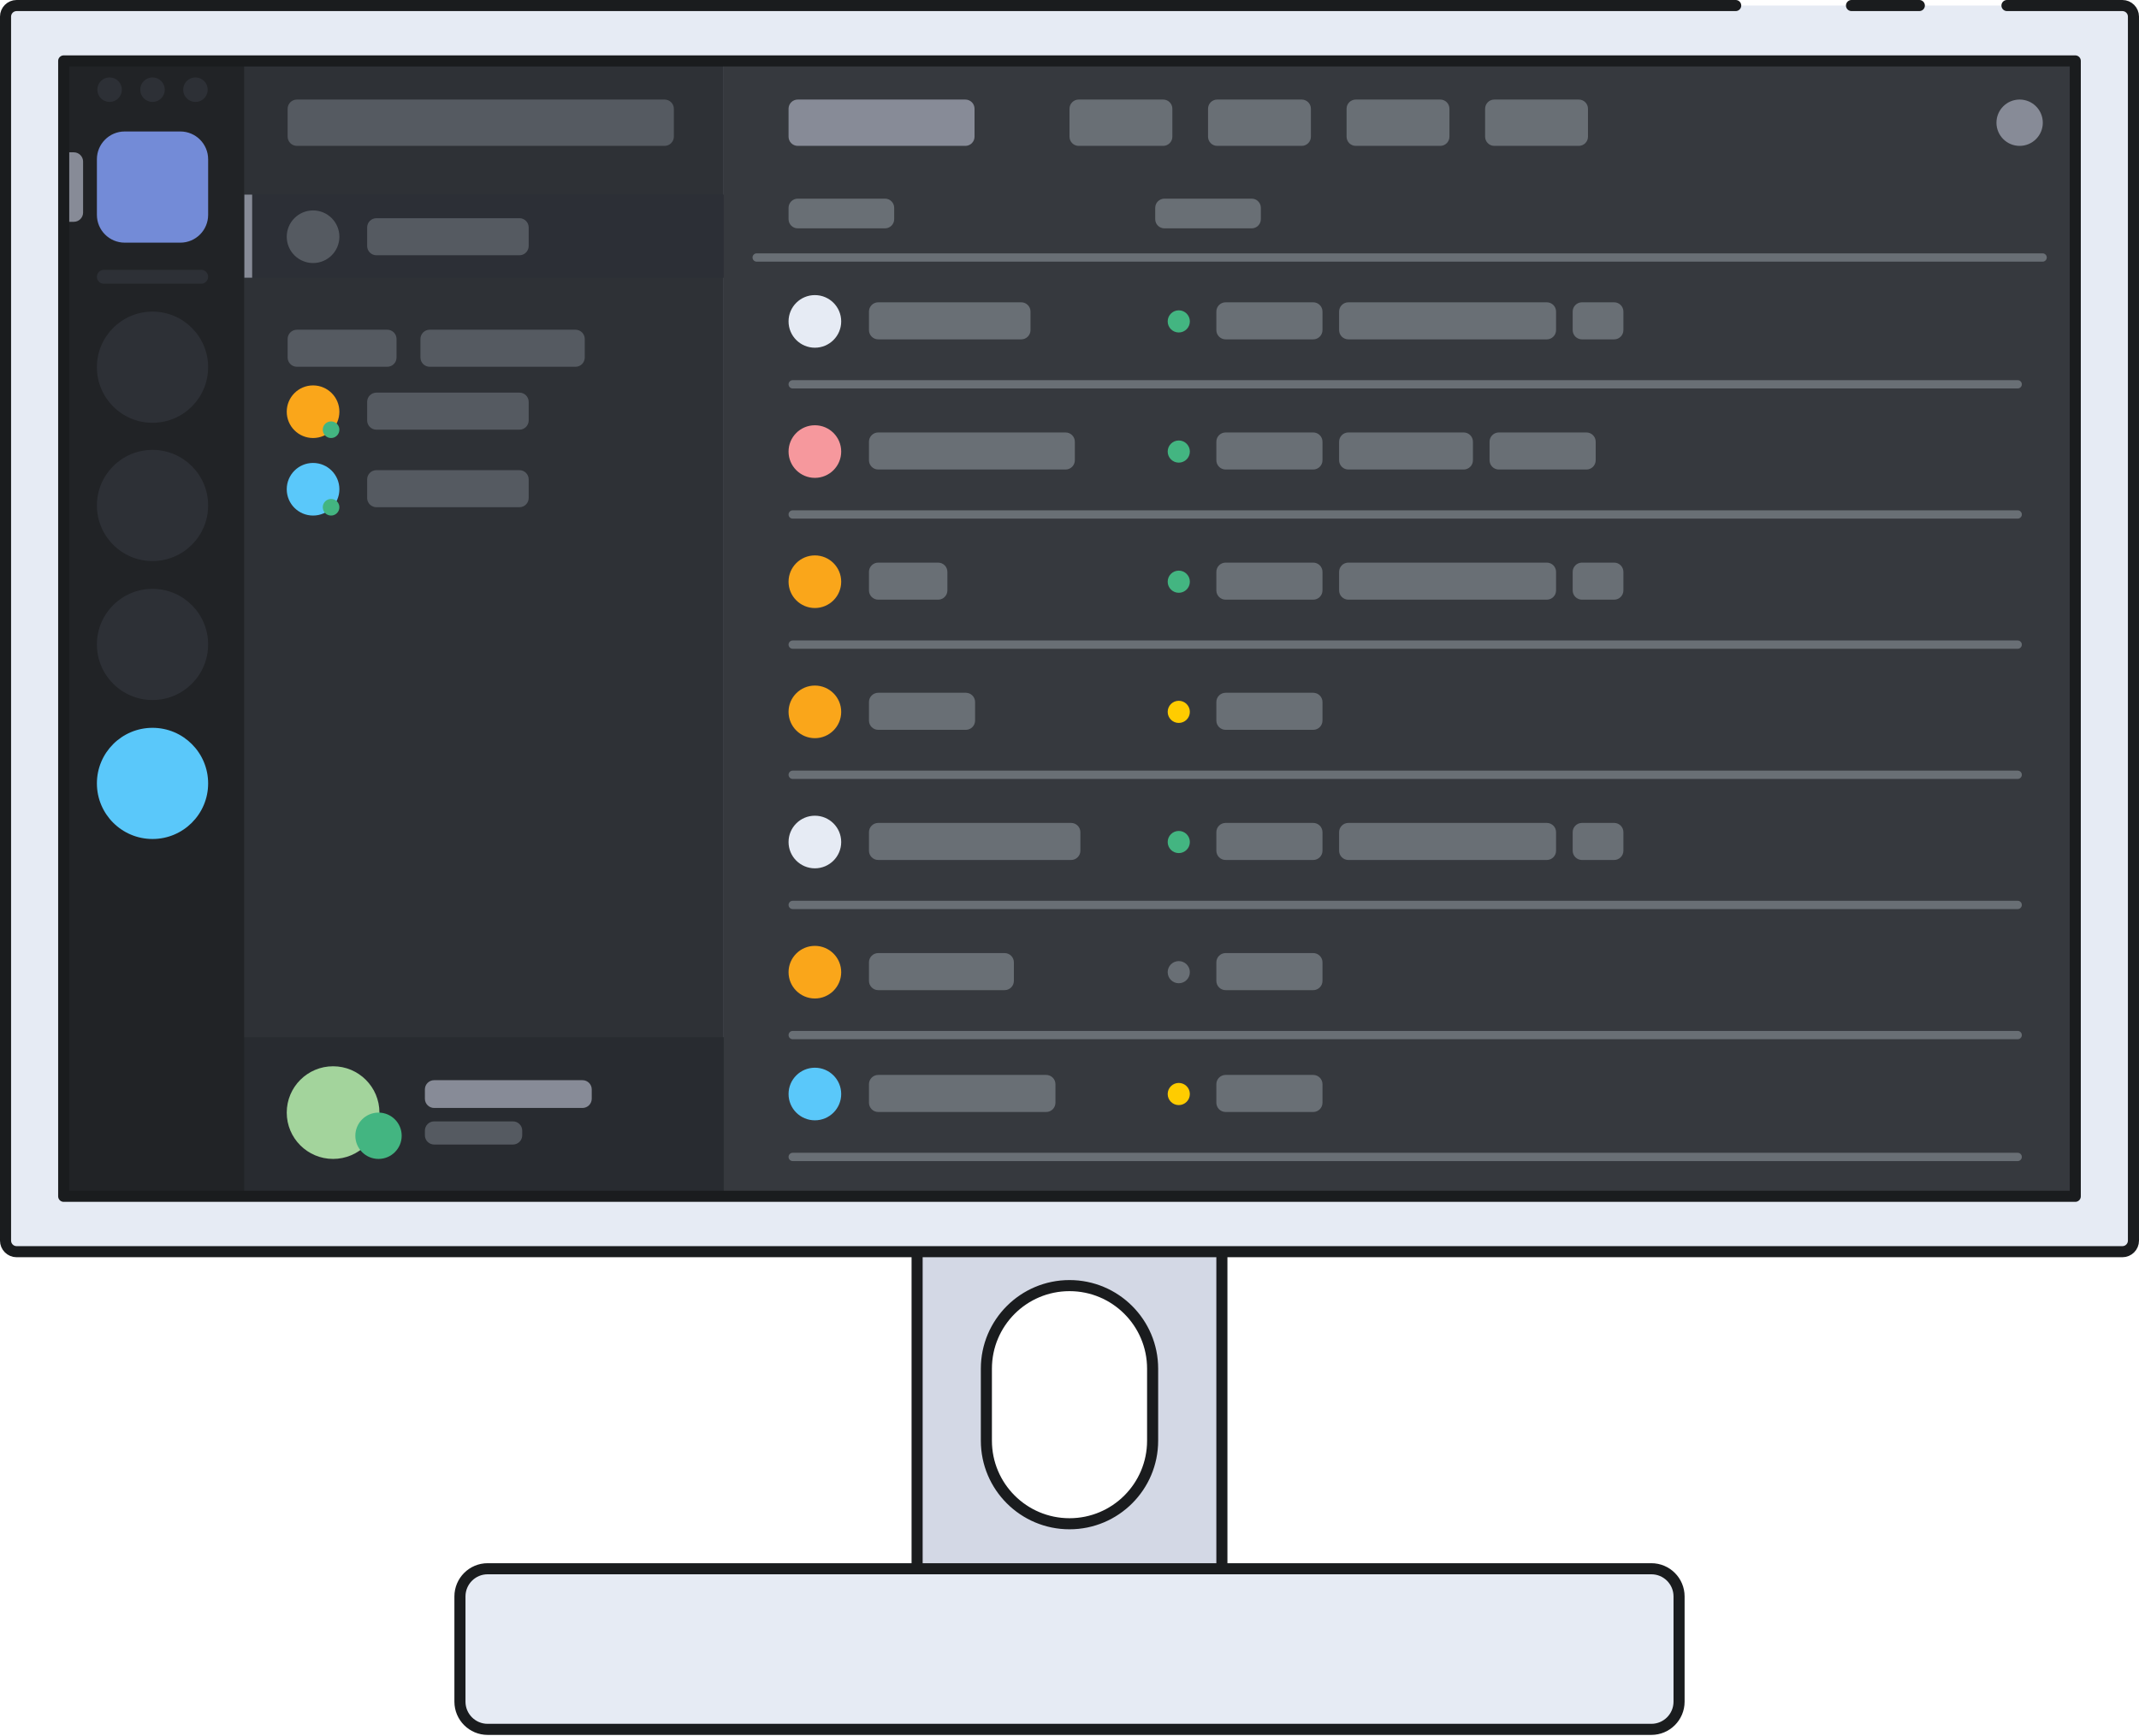 <svg xmlns="http://www.w3.org/2000/svg" width="579" height="470" xmlns:xlink="http://www.w3.org/1999/xlink">
  <defs>
    <path id="a" d="M0 469.618h579V0H0z"/>
  </defs>
  <g fill="none" fill-rule="evenodd">
    <path fill="#D3D8E5" d="M312 389.977c0 12.419-10.073 22.488-22.5 22.488S267 402.396 267 389.977v-19.49c0-12.42 10.073-22.488 22.5-22.488s22.5 10.068 22.5 22.488v19.49zm-63.75 38.414h82.5V323.828h-82.5v104.563z"/>
    <path stroke="#1A1C1E" stroke-width="3" d="M312 389.977c0 12.419-10.073 22.488-22.5 22.488S267 402.396 267 389.977v-19.49c0-12.42 10.073-22.488 22.5-22.488s22.5 10.068 22.5 22.488v19.49zm-63.75-66.149v104.563h82.5V323.827h-82.5z" stroke-linecap="round" stroke-linejoin="round"/>
    <path fill="#E6EBF4" d="M574.5 338.819H4.5c-1.657 0-3-1.343-3-2.998V4.497c0-1.656 1.343-2.998 3-2.998h570c1.657 0 3 1.343 3 2.998V335.821c0 1.656-1.343 2.998-3 2.998"/>
    <path stroke="#1A1C1E" stroke-width="3" d="M543.261 1.499h31.238c1.657 0 3 1.343 3 2.998V335.821c0 1.656-1.343 2.998-3 2.998h-570c-1.657 0-3-1.343-3-2.998V4.497c0-1.656 1.343-2.998 3-2.998h465.33m31.35 0h18.359" stroke-linecap="round" stroke-linejoin="round"/>
    <path fill="#E6EBF4" d="M447 424.642H132c-4.142 0-7.5 3.356-7.5 7.496v28.485c0 4.14 3.358 7.496 7.5 7.496h315c4.142 0 7.5-3.356 7.5-7.496v-28.485c0-4.14-3.358-7.496-7.5-7.496"/>
    <path stroke="#1A1C1E" stroke-width="3" d="M447 424.642H132c-4.142 0-7.5 3.356-7.5 7.496v28.485c0 4.14 3.358 7.496 7.5 7.496h315c4.142 0 7.5-3.356 7.5-7.496v-28.485c0-4.14-3.358-7.496-7.5-7.496z" stroke-linecap="round" stroke-linejoin="round"/>
    <mask id="b" fill="#fff">
      <use xlink:href="#a"/>
    </mask>
    <path fill="#36393E" d="M195.916 323.828H561.75V16.491H195.916" mask="url(#b)"/>
    <path fill="#2E3136" d="M65.071 323.828h130.845V16.74h-130.845" mask="url(#b)"/>
    <path fill="#555A61" d="M104.826 99.281h-24.459c-1.386 0-2.51-1.123-2.51-2.508v-5.016c0-1.385 1.123-2.508 2.51-2.508h24.459c1.386 0 2.51 1.123 2.51 2.508v5.016c0 1.385-1.123 2.508-2.51 2.508m50.95 0h-39.459c-1.386 0-2.51-1.123-2.51-2.508v-5.016c0-1.385 1.123-2.508 2.51-2.508h39.459c1.386 0 2.51 1.123 2.51 2.508v5.016c0 1.385-1.123 2.508-2.51 2.508" mask="url(#b)"/>
    <path fill="#2C2F36" d="M67.176 75.172h128.74V52.684H67.176" mask="url(#b)"/>
    <path fill="#555A61" d="M140.6 69.097h-38.709c-1.386 0-2.51-1.123-2.51-2.508v-5.016c0-1.385 1.123-2.508 2.51-2.508h38.709c1.386 0 2.51 1.123 2.51 2.508v5.016c0 1.385-1.123 2.508-2.51 2.508" mask="url(#b)"/>
    <path fill="#878B97" d="M66.095 75.172H68.256V52.684h-2.161" mask="url(#b)"/>
    <path fill="#282B30" d="M65.071 323.828h130.845v-43.072h-130.845" mask="url(#b)"/>
    <path fill="#A3D49C" d="M102.709 301.168c0 6.926-5.617 12.539-12.546 12.539s-12.546-5.614-12.546-12.539 5.617-12.539 12.546-12.539 12.546 5.614 12.546 12.539" mask="url(#b)"/>
    <path fill="#43B581" d="M108.731 307.438c0 3.462-2.809 6.27-6.273 6.27s-6.273-2.807-6.273-6.27 2.809-6.27 6.273-6.27 6.273 2.807 6.273 6.27" mask="url(#b)"/>
    <path fill="#878B97" d="M157.669 299.914h-40.148c-1.386 0-2.51-1.123-2.51-2.508v-2.507c0-1.385 1.123-2.508 2.51-2.508h40.148c1.386 0 2.51 1.123 2.51 2.508v2.507c0 1.385-1.123 2.508-2.51 2.508" mask="url(#b)"/>
    <path fill="#555A61" d="M138.85 309.815h-21.328c-1.386 0-2.51-1.123-2.51-2.508v-1.253c0-1.385 1.123-2.508 2.51-2.508h21.328c1.386 0 2.51 1.123 2.51 2.508v1.253c0 1.385-1.123 2.508-2.51 2.508m41.042-270.328h-99.522c-1.388 0-2.513-1.124-2.513-2.511v-7.517c0-1.387 1.124-2.511 2.513-2.511h99.522c1.387 0 2.513 1.124 2.513 2.511v7.517c0 1.387-1.125 2.511-2.513 2.511" mask="url(#b)"/>
    <path fill="#212326" d="M17.474 323.828h48.622V16.74H17.474" mask="url(#b)"/>
    <path fill="#2D3036" d="M56.341 136.824c0 8.31-6.74 15.047-15.056 15.047-8.315 0-15.056-6.737-15.056-15.047 0-8.31 6.741-15.047 15.056-15.047 8.315 0 15.056 6.737 15.056 15.047M44.605 24.278c0 1.832-1.486 3.318-3.32 3.318-1.834 0-3.32-1.486-3.32-3.318 0-1.832 1.486-3.318 3.32-3.318 1.833 0 3.32 1.486 3.32 3.318m-11.618 0c0 1.832-1.486 3.318-3.32 3.318-1.834 0-3.32-1.486-3.32-3.318 0-1.832 1.486-3.318 3.32-3.318 1.833 0 3.32 1.486 3.32 3.318m23.237 0c0 1.832-1.486 3.318-3.32 3.318-1.834 0-3.32-1.486-3.32-3.318 0-1.832 1.486-3.318 3.32-3.318 1.833 0 3.32 1.486 3.32 3.318m.117 150.164c0 8.31-6.74 15.047-15.056 15.047-8.315 0-15.056-6.737-15.056-15.047 0-8.31 6.741-15.047 15.056-15.047 8.315 0 15.056 6.737 15.056 15.047m0-75.045c0 8.31-6.74 15.047-15.056 15.047-8.315 0-15.056-6.737-15.056-15.047s6.741-15.047 15.056-15.047c8.315 0 15.056 6.737 15.056 15.047" mask="url(#b)"/>
    <path fill="#5AC8FA" d="M56.341 212.06c0 8.31-6.74 15.047-15.056 15.047-8.315 0-15.056-6.737-15.056-15.047 0-8.31 6.741-15.047 15.056-15.047 8.315 0 15.056 6.737 15.056 15.047" mask="url(#b)"/>
    <path fill="#2D3036" d="M54.459 76.802h-26.347c-1.04 0-1.882-.842-1.882-1.881s.842-1.881 1.882-1.881h26.347c1.04 0 1.882.842 1.882 1.881s-.842 1.881-1.882 1.881" mask="url(#b)"/>
    <path fill="#878B97" d="M261.307 39.487H215.942c-1.375 0-2.489-1.114-2.489-2.489v-7.563c0-1.374 1.115-2.488 2.489-2.488h45.365c1.375 0 2.49 1.114 2.49 2.488v7.563c0 1.375-1.115 2.489-2.49 2.489" mask="url(#b)"/>
    <path fill="#696F75" d="M239.557 61.813H215.942c-1.375 0-2.489-1.114-2.489-2.489v-3.065c0-1.374 1.115-2.488 2.489-2.488h23.615c1.375 0 2.49 1.114 2.49 2.488v3.065c0 1.375-1.115 2.489-2.49 2.489m99.25 0h-23.615c-1.375 0-2.489-1.114-2.489-2.489v-3.065c0-1.374 1.115-2.488 2.489-2.488h23.615c1.375 0 2.49 1.114 2.49 2.488v3.065c0 1.375-1.115 2.489-2.49 2.489M314.855 39.487H291.989c-1.375 0-2.489-1.114-2.489-2.489v-7.563c0-1.374 1.115-2.488 2.489-2.488h22.865c1.375 0 2.49 1.114 2.49 2.488v7.563c0 1.375-1.115 2.489-2.49 2.489m37.5 0H329.489c-1.375 0-2.489-1.114-2.489-2.489v-7.563c0-1.374 1.115-2.488 2.489-2.488h22.865c1.375 0 2.49 1.114 2.49 2.488v7.563c0 1.375-1.115 2.489-2.49 2.489m37.5 0h-22.865c-1.375 0-2.489-1.114-2.489-2.489v-7.563c0-1.374 1.115-2.488 2.489-2.488h22.865c1.375 0 2.49 1.114 2.49 2.488v7.563c0 1.375-1.115 2.489-2.49 2.489m37.5 0h-22.865c-1.375 0-2.489-1.114-2.489-2.489v-7.563c0-1.374 1.115-2.488 2.489-2.488h22.865c1.375 0 2.49 1.114 2.49 2.488v7.563c0 1.375-1.115 2.489-2.49 2.489" mask="url(#b)"/>
    <path fill="#878B97" d="M546.688 39.487c-3.465 0-6.273-2.807-6.273-6.27s2.808-6.27 6.273-6.27c3.464 0 6.273 2.807 6.273 6.27s-2.809 6.27-6.273 6.27" mask="url(#b)"/>
    <path fill="#696F75" d="M552.909 70.828h-348.081c-.621 0-1.125-.504-1.125-1.124 0-.621.504-1.124 1.125-1.124h348.081c.621 0 1.125.504 1.125 1.124 0 .621-.504 1.124-1.125 1.124m-6.75 34.325h-331.581c-.621 0-1.125-.504-1.125-1.124 0-.621.504-1.124 1.125-1.124h331.581c.621 0 1.125.504 1.125 1.124 0 .621-.504 1.124-1.125 1.124m-269.723-13.29h-38.709c-1.386 0-2.51-1.123-2.51-2.508v-5.016c0-1.385 1.123-2.508 2.51-2.508h38.709c1.386 0 2.51 1.123 2.51 2.508v5.016c0 1.385-1.123 2.508-2.51 2.508m79.033 0h-23.709c-1.386 0-2.51-1.123-2.51-2.508v-5.016c0-1.385 1.123-2.508 2.51-2.508h23.709c1.386 0 2.51 1.123 2.51 2.508v5.016c0 1.385-1.123 2.508-2.51 2.508m63.228 0h-53.709c-1.386 0-2.51-1.123-2.51-2.508v-5.016c0-1.385 1.123-2.508 2.51-2.508h53.709c1.386 0 2.51 1.123 2.51 2.508v5.016c0 1.385-1.123 2.508-2.51 2.508m18.228 0h-8.709c-1.386 0-2.51-1.123-2.51-2.508v-5.016c0-1.385 1.123-2.508 2.51-2.508h8.709c1.386 0 2.51 1.123 2.51 2.508v5.016c0 1.385-1.123 2.508-2.51 2.508" mask="url(#b)"/>
    <path fill="#E6EBF4" d="M227.703 87c0 3.933-3.19 7.121-7.125 7.121s-7.125-3.188-7.125-7.121c0-3.933 3.19-7.121 7.125-7.121s7.125 3.188 7.125 7.121" mask="url(#b)"/>
    <path fill="#43B581" d="M322.078 87c0 1.656-1.343 2.998-3 2.998s-3-1.343-3-2.998c0-1.656 1.343-2.998 3-2.998s3 1.343 3 2.998" mask="url(#b)"/>
    <path fill="#696F75" d="M546.159 140.384h-331.581c-.621 0-1.125-.504-1.125-1.124 0-.621.504-1.124 1.125-1.124h331.581c.621 0 1.125.504 1.125 1.124 0 .621-.504 1.124-1.125 1.124m-257.723-13.29h-50.709c-1.386 0-2.51-1.123-2.51-2.508v-5.016c0-1.385 1.123-2.508 2.51-2.508h50.709c1.386 0 2.51 1.123 2.51 2.508v5.016c0 1.385-1.123 2.508-2.51 2.508m67.033 0h-23.709c-1.386 0-2.51-1.123-2.51-2.508v-5.016c0-1.385 1.123-2.508 2.51-2.508h23.709c1.386 0 2.51 1.123 2.51 2.508v5.016c0 1.385-1.123 2.508-2.51 2.508m40.728 0h-31.209c-1.386 0-2.51-1.123-2.51-2.508v-5.016c0-1.385 1.123-2.508 2.51-2.508h31.209c1.386 0 2.51 1.123 2.51 2.508v5.016c0 1.385-1.123 2.508-2.51 2.508m33.228 0h-23.709c-1.386 0-2.51-1.123-2.51-2.508v-5.016c0-1.385 1.123-2.508 2.51-2.508h23.709c1.386 0 2.51 1.123 2.51 2.508v5.016c0 1.385-1.123 2.508-2.51 2.508" mask="url(#b)"/>
    <path fill="#F6989D" d="M227.703 122.232c0 3.933-3.19 7.121-7.125 7.121s-7.125-3.188-7.125-7.121c0-3.933 3.19-7.121 7.125-7.121s7.125 3.188 7.125 7.121" mask="url(#b)"/>
    <path fill="#43B581" d="M322.078 122.232c0 1.656-1.343 2.998-3 2.998s-3-1.343-3-2.998 1.343-2.998 3-2.998 3 1.343 3 2.998" mask="url(#b)"/>
    <path fill="#696F75" d="M546.159 175.615h-331.581c-.621 0-1.125-.504-1.125-1.124 0-.621.504-1.124 1.125-1.124h331.581c.621 0 1.125.504 1.125 1.124 0 .621-.504 1.124-1.125 1.124m-292.223-13.29h-16.209c-1.386 0-2.51-1.123-2.51-2.508v-5.016c0-1.385 1.123-2.508 2.51-2.508h16.209c1.386 0 2.51 1.123 2.51 2.508v5.016c0 1.385-1.123 2.508-2.51 2.508m101.533 0h-23.709c-1.386 0-2.51-1.123-2.51-2.508v-5.016c0-1.385 1.123-2.508 2.51-2.508h23.709c1.386 0 2.51 1.123 2.51 2.508v5.016c0 1.385-1.123 2.508-2.51 2.508m63.228 0h-53.709c-1.386 0-2.51-1.123-2.51-2.508v-5.016c0-1.385 1.123-2.508 2.51-2.508h53.709c1.386 0 2.51 1.123 2.51 2.508v5.016c0 1.385-1.123 2.508-2.51 2.508m18.228 0h-8.709c-1.386 0-2.51-1.123-2.51-2.508v-5.016c0-1.385 1.123-2.508 2.51-2.508h8.709c1.386 0 2.51 1.123 2.51 2.508v5.016c0 1.385-1.123 2.508-2.51 2.508" mask="url(#b)"/>
    <path fill="#FAA61A" d="M227.703 157.463c0 3.933-3.19 7.121-7.125 7.121s-7.125-3.188-7.125-7.121c0-3.933 3.19-7.121 7.125-7.121s7.125 3.188 7.125 7.121" mask="url(#b)"/>
    <path fill="#43B581" d="M322.078 157.463c0 1.656-1.343 2.998-3 2.998s-3-1.343-3-2.998 1.343-2.998 3-2.998 3 1.343 3 2.998" mask="url(#b)"/>
    <path fill="#696F75" d="M546.159 210.847h-331.581c-.621 0-1.125-.504-1.125-1.124 0-.621.504-1.124 1.125-1.124h331.581c.621 0 1.125.504 1.125 1.124 0 .621-.504 1.124-1.125 1.124m-284.723-13.29h-23.709c-1.386 0-2.51-1.123-2.51-2.508v-5.016c0-1.385 1.123-2.508 2.51-2.508h23.709c1.386 0 2.51 1.123 2.51 2.508v5.016c0 1.385-1.123 2.508-2.51 2.508m94.033 0h-23.709c-1.386 0-2.51-1.123-2.51-2.508v-5.016c0-1.385 1.123-2.508 2.51-2.508h23.709c1.386 0 2.51 1.123 2.51 2.508v5.016c0 1.385-1.123 2.508-2.51 2.508" mask="url(#b)"/>
    <path fill="#FAA61A" d="M227.703 192.694c0 3.933-3.19 7.121-7.125 7.121s-7.125-3.188-7.125-7.121c0-3.933 3.19-7.121 7.125-7.121s7.125 3.188 7.125 7.121" mask="url(#b)"/>
    <path fill="#FC0" d="M322.078 192.694c0 1.656-1.343 2.998-3 2.998s-3-1.343-3-2.998 1.343-2.998 3-2.998 3 1.343 3 2.998" mask="url(#b)"/>
    <path fill="#696F75" d="M546.159 246.078h-331.581c-.621 0-1.125-.504-1.125-1.124 0-.621.504-1.124 1.125-1.124h331.581c.621 0 1.125.504 1.125 1.124 0 .621-.504 1.124-1.125 1.124m-256.223-13.29h-52.209c-1.386 0-2.51-1.123-2.51-2.508v-5.016c0-1.385 1.123-2.508 2.51-2.508h52.209c1.386 0 2.51 1.123 2.51 2.508v5.016c0 1.385-1.123 2.508-2.51 2.508m65.533 0h-23.709c-1.386 0-2.51-1.123-2.51-2.508v-5.016c0-1.385 1.123-2.508 2.51-2.508h23.709c1.386 0 2.51 1.123 2.51 2.508v5.016c0 1.385-1.123 2.508-2.51 2.508m63.228 0h-53.709c-1.386 0-2.51-1.123-2.51-2.508v-5.016c0-1.385 1.123-2.508 2.51-2.508h53.709c1.386 0 2.51 1.123 2.51 2.508v5.016c0 1.385-1.123 2.508-2.51 2.508m18.228 0h-8.709c-1.386 0-2.51-1.123-2.51-2.508v-5.016c0-1.385 1.123-2.508 2.51-2.508h8.709c1.386 0 2.51 1.123 2.51 2.508v5.016c0 1.385-1.123 2.508-2.51 2.508" mask="url(#b)"/>
    <path fill="#E6EBF4" d="M227.703 227.925c0 3.933-3.19 7.121-7.125 7.121s-7.125-3.188-7.125-7.121c0-3.933 3.19-7.121 7.125-7.121s7.125 3.188 7.125 7.121" mask="url(#b)"/>
    <path fill="#43B581" d="M322.078 227.925c0 1.656-1.343 2.998-3 2.998s-3-1.343-3-2.998 1.343-2.998 3-2.998 3 1.343 3 2.998" mask="url(#b)"/>
    <path fill="#696F75" d="M546.159 281.309h-331.581c-.621 0-1.125-.504-1.125-1.124 0-.621.504-1.124 1.125-1.124h331.581c.621 0 1.125.504 1.125 1.124 0 .621-.504 1.124-1.125 1.124m-274.223-13.29h-34.209c-1.386 0-2.51-1.123-2.51-2.508v-5.016c0-1.385 1.123-2.508 2.51-2.508h34.209c1.386 0 2.51 1.123 2.51 2.508v5.016c0 1.385-1.123 2.508-2.51 2.508m83.533 0h-23.709c-1.386 0-2.51-1.123-2.51-2.508v-5.016c0-1.385 1.123-2.508 2.51-2.508h23.709c1.386 0 2.51 1.123 2.51 2.508v5.016c0 1.385-1.123 2.508-2.51 2.508" mask="url(#b)"/>
    <path fill="#FAA61A" d="M227.703 263.157c0 3.933-3.19 7.121-7.125 7.121s-7.125-3.188-7.125-7.121c0-3.933 3.19-7.121 7.125-7.121s7.125 3.188 7.125 7.121" mask="url(#b)"/>
    <path fill="#696F75" d="M322.078 263.157c0 1.656-1.343 2.998-3 2.998s-3-1.343-3-2.998 1.343-2.998 3-2.998 3 1.343 3 2.998m224.081 51.135h-331.581c-.621 0-1.125-.504-1.125-1.124 0-.621.504-1.124 1.125-1.124h331.581c.621 0 1.125.504 1.125 1.124 0 .621-.504 1.124-1.125 1.124m-262.973-13.29h-45.459c-1.386 0-2.51-1.123-2.51-2.508v-5.016c0-1.385 1.123-2.508 2.51-2.508h45.459c1.386 0 2.51 1.123 2.51 2.508v5.016c0 1.385-1.123 2.508-2.51 2.508m72.283 0h-23.709c-1.386 0-2.51-1.123-2.51-2.508v-5.016c0-1.385 1.123-2.508 2.51-2.508h23.709c1.386 0 2.51 1.123 2.51 2.508v5.016c0 1.385-1.123 2.508-2.51 2.508" mask="url(#b)"/>
    <path fill="#5AC8FA" d="M227.703 296.139c0 3.933-3.19 7.121-7.125 7.121s-7.125-3.188-7.125-7.121c0-3.933 3.19-7.121 7.125-7.121s7.125 3.188 7.125 7.121" mask="url(#b)"/>
    <path fill="#FC0" d="M322.078 296.139c0 1.656-1.343 2.998-3 2.998s-3-1.343-3-2.998 1.343-2.998 3-2.998 3 1.343 3 2.998" mask="url(#b)"/>
    <path fill="#555A61" d="M91.867 64.081c0 3.933-3.19 7.121-7.125 7.121s-7.125-3.188-7.125-7.121c0-3.933 3.19-7.121 7.125-7.121s7.125 3.188 7.125 7.121" mask="url(#b)"/>
    <path fill="#878B97" d="M17.473 41.232h2.51c1.385 0 2.509 1.123 2.509 2.508v13.793c0 1.385-1.123 2.507-2.509 2.507h-2.51V41.232z" mask="url(#b)"/>
    <path fill="#738BD7" d="M48.813 65.684h-15.056c-4.157 0-7.528-3.369-7.528-7.524v-15.047c0-4.155 3.37-7.524 7.528-7.524h15.056c4.157 0 7.528 3.369 7.528 7.524v15.047c0 4.155-3.37 7.524-7.528 7.524" mask="url(#b)"/>
    <path fill="#555A61" d="M140.6 116.309h-38.709c-1.386 0-2.51-1.123-2.51-2.508v-5.016c0-1.385 1.123-2.508 2.51-2.508h38.709c1.386 0 2.51 1.123 2.51 2.508v5.016c0 1.385-1.123 2.508-2.51 2.508" mask="url(#b)"/>
    <path fill="#FAA61A" d="M91.867 111.446c0 3.933-3.19 7.121-7.125 7.121s-7.125-3.188-7.125-7.121c0-3.933 3.19-7.121 7.125-7.121s7.125 3.188 7.125 7.121" mask="url(#b)"/>
    <path fill="#43B581" d="M91.867 116.318c0 1.242-1.007 2.249-2.25 2.249s-2.25-1.007-2.25-2.249c0-1.242 1.007-2.249 2.25-2.249s2.25 1.007 2.25 2.249" mask="url(#b)"/>
    <path fill="#555A61" d="M140.6 137.298h-38.709c-1.386 0-2.51-1.123-2.51-2.508v-5.016c0-1.385 1.123-2.508 2.51-2.508h38.709c1.386 0 2.51 1.123 2.51 2.508v5.016c0 1.385-1.123 2.508-2.51 2.508" mask="url(#b)"/>
    <path fill="#5AC8FA" d="M91.867 132.435c0 3.933-3.19 7.121-7.125 7.121s-7.125-3.188-7.125-7.121c0-3.933 3.19-7.121 7.125-7.121s7.125 3.188 7.125 7.121" mask="url(#b)"/>
    <path fill="#43B581" d="M91.867 137.307c0 1.242-1.007 2.249-2.25 2.249s-2.25-1.007-2.25-2.249c0-1.242 1.007-2.249 2.25-2.249s2.25 1.007 2.25 2.249" mask="url(#b)"/>
    <path stroke="#1A1C1E" stroke-width="3" d="M17.241 323.828H561.75V16.491H17.241z" stroke-linecap="round" stroke-linejoin="round" mask="url(#b)"/>
  </g>
</svg>